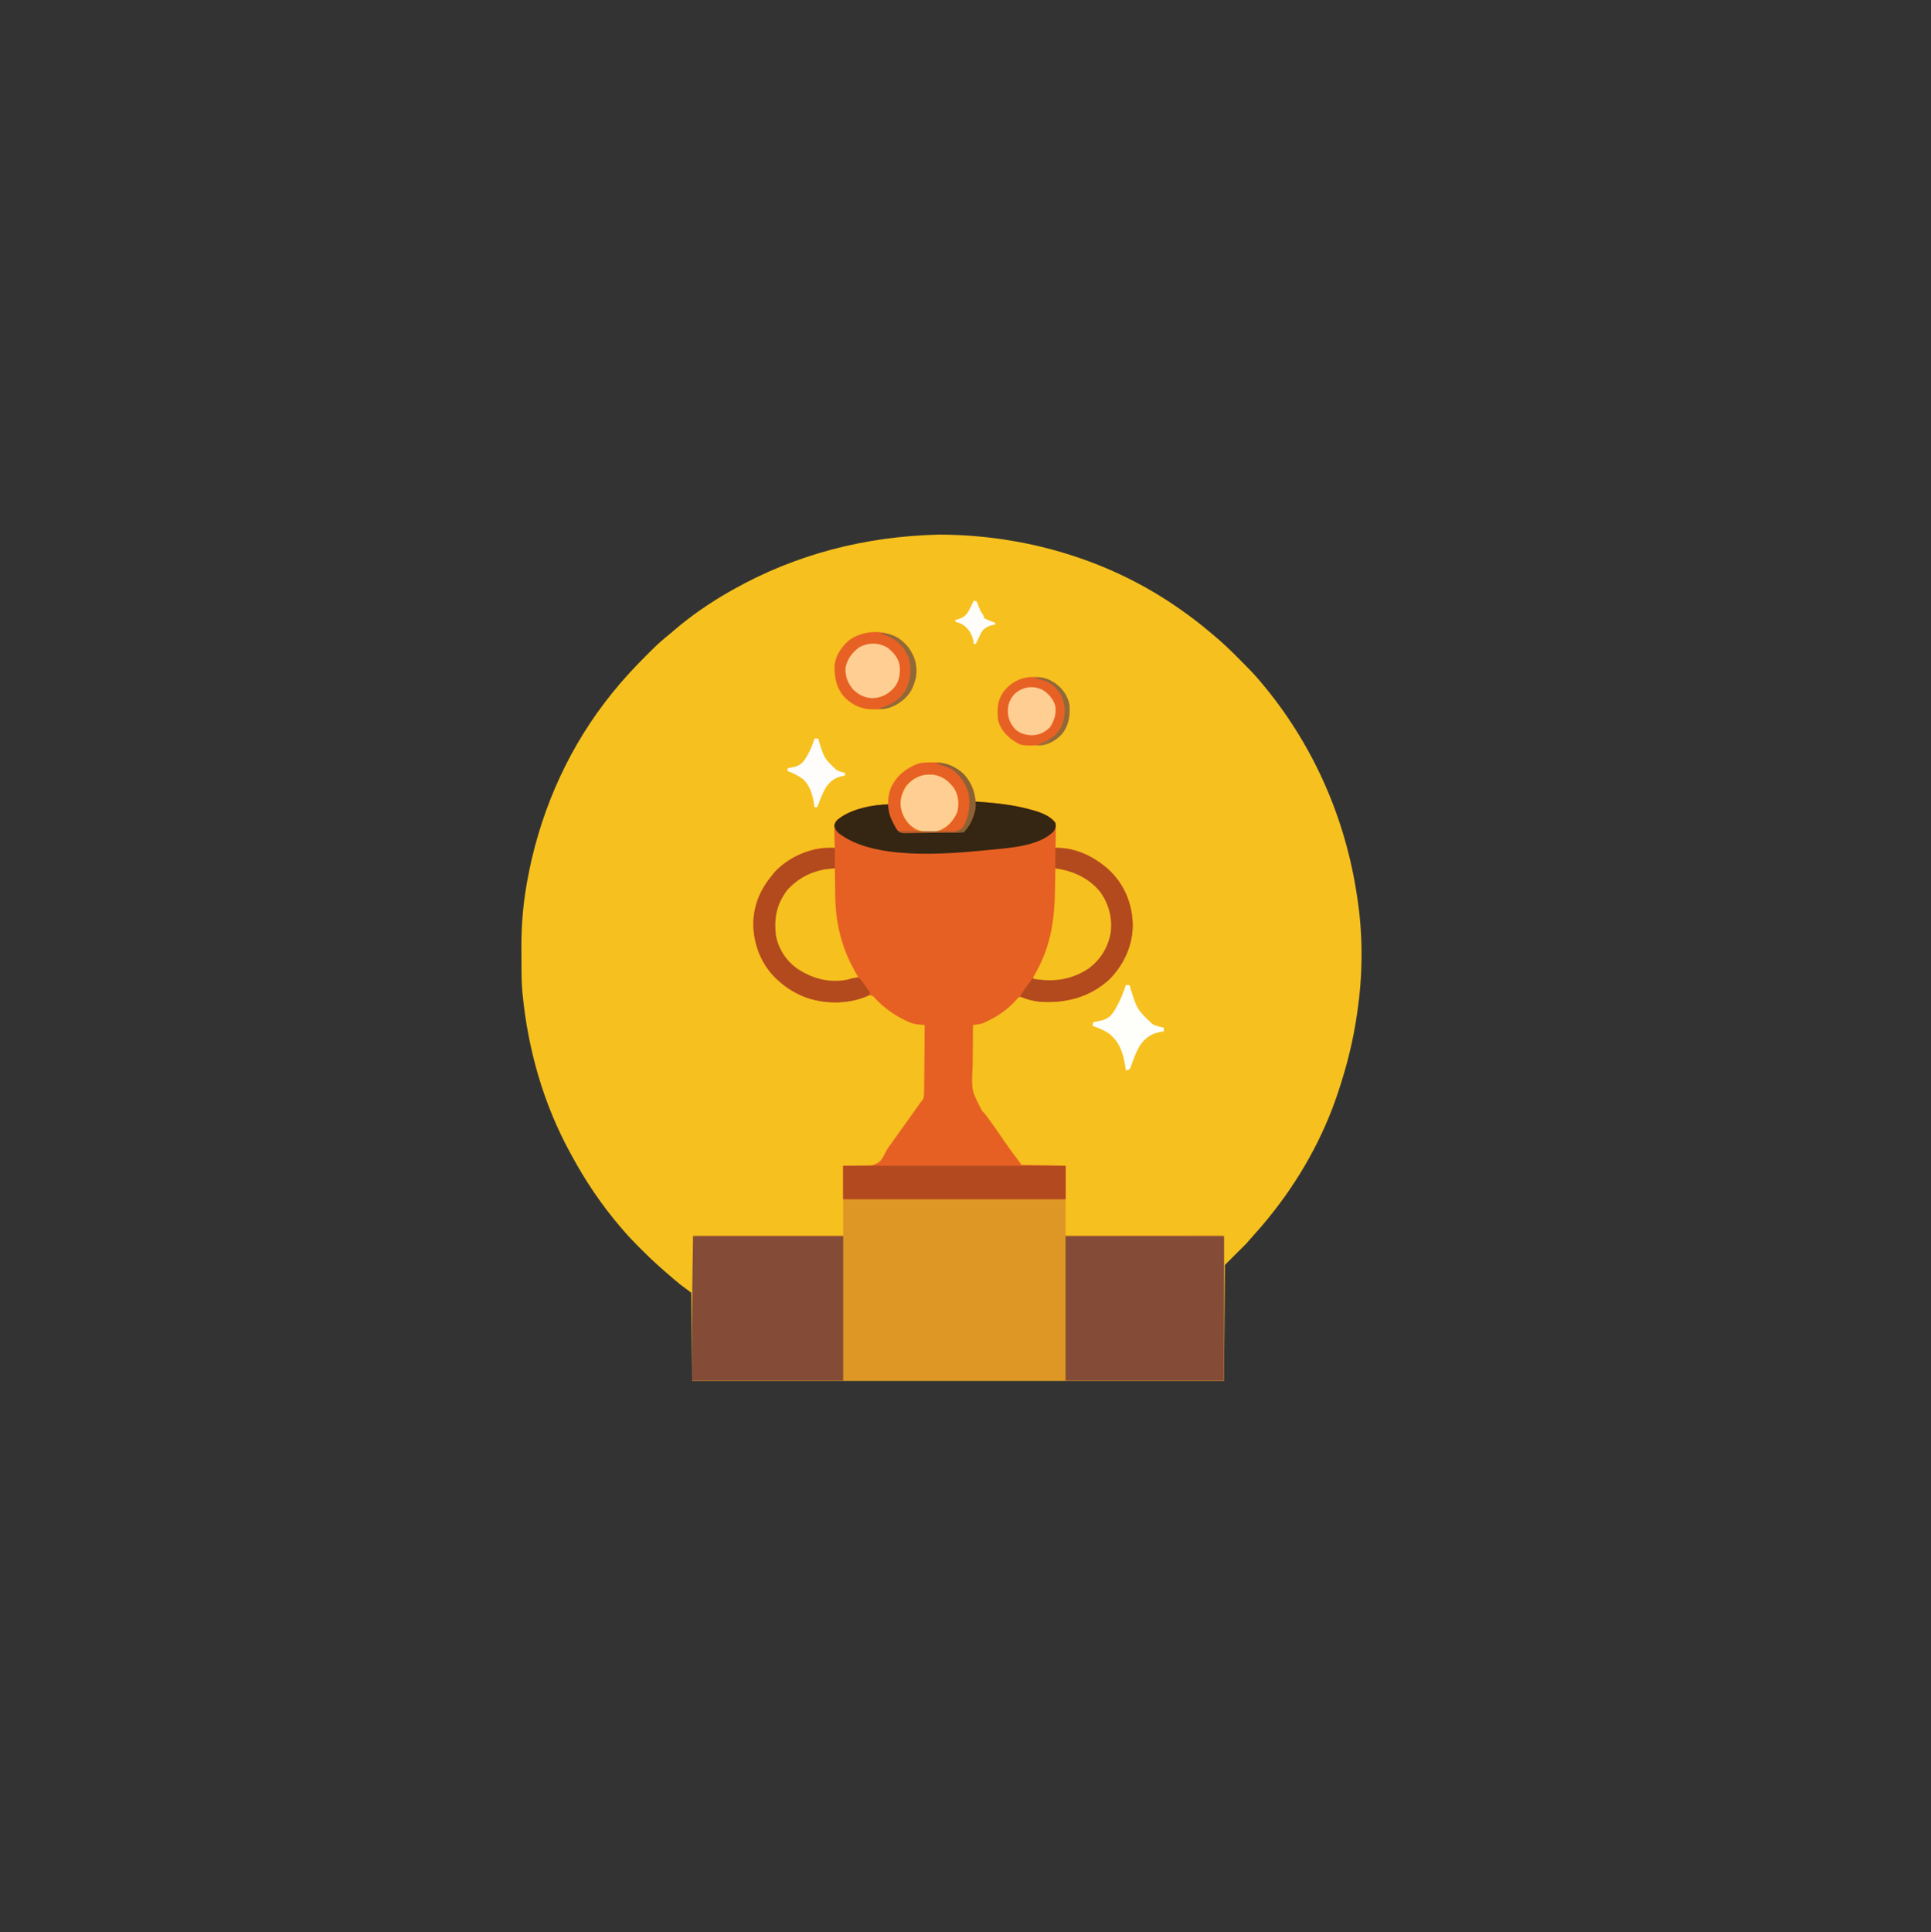 <svg xmlns="http://www.w3.org/2000/svg" width="2084" height="2085"><rect width="100%" height="100%" fill="#333333" stroke="none"/><path d="M0 0 C3.152 -0.038 6.29 0.01 9.441 0.09 C10.259 0.108 11.076 0.126 11.917 0.144 C100.199 2.252 187.993 29.082 260.441 80.09 C261.129 80.57 261.817 81.049 262.526 81.543 C273.081 88.927 283.221 96.721 293.043 105.056 C294.864 106.6 296.694 108.132 298.53 109.659 C307.087 116.825 315.078 124.445 322.93 132.373 C324.896 134.357 326.87 136.334 328.846 138.309 C334.917 144.397 340.936 150.477 346.441 157.09 C346.972 157.714 347.502 158.337 348.049 158.98 C404.086 225.081 439.665 305.437 452.147 391.073 C452.421 392.949 452.703 394.824 452.985 396.699 C458.453 434.717 458.058 476.099 452.441 514.09 C452.184 515.914 452.184 515.914 451.921 517.776 C447.936 545.512 441.232 572.501 432.441 599.09 C432.115 600.088 431.788 601.087 431.452 602.116 C415.377 650.687 389.631 696.414 357.441 736.09 C356.662 737.063 355.882 738.036 355.078 739.039 C350.797 744.341 346.375 749.478 341.777 754.508 C338.622 757.996 335.539 761.55 332.441 765.09 C324.851 772.68 317.261 780.27 309.441 788.09 C309.111 829.34 308.781 870.59 308.441 913.09 C119.021 913.09 -70.399 913.09 -265.559 913.09 C-265.889 881.74 -266.219 850.39 -266.559 818.09 C-272.499 813.635 -272.499 813.635 -278.559 809.09 C-280.83 807.241 -283.085 805.371 -285.309 803.465 C-285.852 803 -286.395 802.536 -286.954 802.057 C-288.493 800.739 -290.026 799.415 -291.559 798.09 C-292.3 797.45 -293.041 796.811 -293.805 796.152 C-295.733 794.476 -297.646 792.784 -299.559 791.09 C-300.268 790.466 -300.977 789.841 -301.708 789.198 C-307.927 783.671 -313.887 777.917 -319.755 772.024 C-321.252 770.522 -322.753 769.025 -324.256 767.529 C-329.567 762.222 -334.7 756.819 -339.559 751.09 C-340.404 750.126 -341.25 749.161 -342.121 748.168 C-362.7 724.291 -380.561 697.795 -395.559 670.09 C-396.045 669.205 -396.531 668.32 -397.032 667.408 C-426.011 614.506 -442.673 555.963 -448.559 496.09 C-448.644 495.221 -448.73 494.353 -448.819 493.458 C-449.52 485.839 -449.734 478.277 -449.762 470.629 C-449.767 469.363 -449.773 468.097 -449.779 466.793 C-449.788 464.119 -449.795 461.445 -449.799 458.771 C-449.805 454.788 -449.839 450.806 -449.871 446.824 C-449.967 423.731 -448.305 400.861 -444.309 378.09 C-444.098 376.87 -443.888 375.651 -443.671 374.394 C-431.305 304.918 -403.283 238.435 -360.559 182.09 C-360.085 181.464 -359.611 180.839 -359.123 180.194 C-354.118 173.63 -348.915 167.244 -343.559 160.965 C-342.902 160.195 -342.902 160.195 -342.232 159.409 C-333.617 149.426 -324.547 139.891 -315.225 130.571 C-313.554 128.898 -311.892 127.218 -310.23 125.537 C-303.649 118.921 -296.877 112.892 -289.559 107.09 C-288.434 106.143 -287.314 105.19 -286.203 104.227 C-267.224 87.813 -246.372 73.479 -224.559 61.09 C-223.775 60.645 -222.991 60.199 -222.184 59.741 C-153.514 20.997 -78.747 1.988 0 0 Z " fill="#F6C01E" transform="translate(1012.559,576.91)"></path><path d="M0 0 C19.776 1.36 38.886 3.121 58.062 8.312 C59.085 8.584 60.108 8.856 61.162 9.135 C69.572 11.528 81.241 15.238 86 23 C86.585 27.623 86.469 32.162 86.312 36.812 C86.29 38.078 86.267 39.343 86.244 40.646 C86.185 43.766 86.103 46.882 86 50 C86.561 49.981 87.121 49.962 87.698 49.943 C108.945 49.536 129.383 60.375 144.63 74.521 C160.615 90.078 169.114 110.652 169.438 132.875 C169.325 154.826 160.43 174.664 145.461 190.629 C125.927 209.45 102.078 216.541 75.5 216.297 C66.432 216.037 57.899 214.074 49.355 211.07 C46.788 210.737 46.788 210.737 44.598 212.957 C43.761 213.899 42.924 214.842 42.062 215.812 C33.669 224.757 24.165 231.249 13.125 236.562 C12.436 236.897 11.747 237.232 11.037 237.577 C10.032 238.036 10.032 238.036 9.008 238.504 C8.427 238.77 7.845 239.036 7.247 239.311 C5.077 239.977 3.109 240.277 0.86 240.543 C-1.051 240.769 -1.051 240.769 -3 241 C-3.148 251.007 -3.23 261.012 -3.231 271.02 C-3.233 275.669 -3.257 280.316 -3.333 284.965 C-4.776 311.494 -4.776 311.494 6.97 334.087 C7.497 334.588 8.024 335.089 8.566 335.605 C10.531 337.517 12.023 339.667 13.559 341.93 C14.518 343.245 15.477 344.56 16.438 345.875 C21.489 352.824 26.353 359.884 31.169 366.997 C35.372 373.169 39.776 379.167 44.307 385.102 C47.915 389.831 47.915 389.831 49 392 C64.84 392.33 80.68 392.66 97 393 C97 417.75 97 442.5 97 468 C109.26 467.988 121.521 467.977 134.152 467.965 C141.895 467.96 149.638 467.955 157.381 467.951 C169.685 467.945 181.989 467.938 194.293 467.925 C203.252 467.915 212.211 467.908 221.17 467.906 C225.917 467.905 230.664 467.902 235.411 467.894 C239.874 467.888 244.336 467.885 248.799 467.887 C250.441 467.887 252.084 467.885 253.727 467.881 C255.96 467.876 258.193 467.877 260.426 467.88 C261.679 467.879 262.931 467.878 264.222 467.877 C267 468 267 468 268 469 C268 520.48 268 571.96 268 625 C78.58 625 -110.84 625 -306 625 C-306 572.666 -305.844 520.328 -305 468 C-251.54 468 -198.08 468 -143 468 C-143 443.25 -143 418.5 -143 393 C-131.45 392.67 -119.9 392.34 -108 392 C-101.184 385.68 -101.184 385.68 -97.125 378.28 C-95.219 374.418 -92.612 371.081 -90.062 367.625 C-89.06 366.203 -88.062 364.779 -87.066 363.352 C-83.92 358.87 -80.714 354.433 -77.5 350 C-72.569 343.197 -67.697 336.356 -62.869 329.48 C-62.404 328.819 -61.94 328.158 -61.461 327.477 C-61.057 326.9 -60.652 326.323 -60.236 325.729 C-59 324 -59 324 -57.45 322.374 C-55.44 319.084 -55.56 316.036 -55.568 312.294 C-55.557 311.523 -55.547 310.752 -55.537 309.957 C-55.507 307.414 -55.497 304.871 -55.488 302.328 C-55.471 300.563 -55.453 298.797 -55.434 297.032 C-55.386 292.389 -55.357 287.747 -55.33 283.104 C-55.301 278.365 -55.254 273.626 -55.209 268.887 C-55.123 259.591 -55.056 250.296 -55 241 C-56.119 240.915 -56.119 240.915 -57.26 240.829 C-58.244 240.748 -59.227 240.667 -60.24 240.584 C-61.7 240.468 -61.7 240.468 -63.188 240.35 C-67.121 239.86 -70.377 238.619 -73.938 236.938 C-74.616 236.627 -75.295 236.317 -75.995 235.998 C-88.216 230.238 -99.733 221.891 -108.812 211.875 C-111.263 209.317 -111.263 209.317 -114.75 208.812 C-116.647 209.506 -118.543 210.204 -120.434 210.914 C-142.507 219.117 -167.321 218.187 -189 209 C-197.534 205.006 -204.978 200.279 -212 194 C-212.833 193.261 -213.665 192.523 -214.523 191.762 C-230.528 176.717 -238.909 156.544 -239.93 134.719 C-240.323 113.901 -233.398 95.973 -220 80 C-219.237 78.989 -218.474 77.979 -217.688 76.938 C-204.111 62.098 -184.066 51.841 -164 50 C-159.998 49.908 -156.002 49.929 -152 50 C-152.026 49.208 -152.052 48.417 -152.079 47.601 C-152.183 44.005 -152.248 40.409 -152.312 36.812 C-152.375 34.944 -152.375 34.944 -152.439 33.037 C-152.563 23.787 -152.563 23.787 -149.707 19.797 C-148.814 19.204 -147.92 18.611 -147 18 C-146.389 17.524 -145.778 17.049 -145.148 16.559 C-130.734 7.446 -110.941 3.393 -94 3 C-93.853 3.883 -93.706 4.766 -93.555 5.676 C-91.987 14.062 -89.66 20.84 -85 28 C-84.415 29.043 -84.415 29.043 -83.817 30.108 C-82.085 32.281 -82.085 32.281 -79.06 32.535 C-77.859 32.55 -76.658 32.565 -75.421 32.581 C-74.425 32.601 -74.425 32.601 -73.409 32.622 C-71.214 32.66 -69.02 32.668 -66.824 32.672 C-65.296 32.685 -63.768 32.698 -62.239 32.712 C-59.034 32.736 -55.829 32.744 -52.623 32.741 C-48.523 32.741 -44.426 32.795 -40.327 32.864 C-37.169 32.909 -34.011 32.917 -30.853 32.915 C-29.342 32.919 -27.832 32.937 -26.321 32.968 C-18.066 33.39 -18.066 33.39 -10.761 30.262 C-9.203 28.227 -8.067 26.324 -7 24 C-6.469 23.015 -5.938 22.03 -5.391 21.016 C-4.826 19.647 -4.826 19.647 -4.25 18.25 C-3.863 17.348 -3.477 16.445 -3.078 15.516 C-1.519 10.432 -0.783 5.252 0 0 Z " fill="#DE9724" transform="translate(1053,865)"></path><path d="M0 0 C19.776 1.36 38.886 3.121 58.062 8.312 C59.085 8.584 60.108 8.856 61.162 9.135 C69.572 11.528 81.241 15.238 86 23 C86.585 27.623 86.469 32.162 86.312 36.812 C86.29 38.078 86.267 39.343 86.244 40.646 C86.185 43.766 86.103 46.882 86 50 C86.561 49.981 87.121 49.962 87.698 49.943 C108.945 49.536 129.383 60.375 144.63 74.521 C160.615 90.078 169.114 110.652 169.438 132.875 C169.325 154.826 160.43 174.664 145.461 190.629 C125.927 209.45 102.078 216.541 75.5 216.297 C66.432 216.037 57.899 214.074 49.355 211.07 C46.788 210.737 46.788 210.737 44.598 212.957 C43.761 213.899 42.924 214.842 42.062 215.812 C33.669 224.757 24.165 231.249 13.125 236.562 C12.436 236.897 11.747 237.232 11.037 237.577 C10.367 237.883 9.698 238.189 9.008 238.504 C8.427 238.77 7.845 239.036 7.247 239.311 C5.077 239.977 3.109 240.277 0.86 240.543 C-1.051 240.769 -1.051 240.769 -3 241 C-3.148 251.007 -3.23 261.012 -3.231 271.02 C-3.233 275.669 -3.257 280.316 -3.333 284.965 C-4.776 311.494 -4.776 311.494 6.97 334.087 C7.497 334.588 8.024 335.089 8.566 335.605 C10.531 337.517 12.023 339.667 13.559 341.93 C14.518 343.245 15.477 344.56 16.438 345.875 C21.489 352.824 26.353 359.884 31.169 366.997 C35.372 373.169 39.776 379.167 44.307 385.102 C47.915 389.831 47.915 389.831 49 392 C64.84 392.33 80.68 392.66 97 393 C97 404.88 97 416.76 97 429 C17.8 429 -61.4 429 -143 429 C-143 417.12 -143 405.24 -143 393 C-137.472 393.165 -131.945 393.33 -126.25 393.5 C-114.071 393.859 -114.071 393.859 -103.426 388.969 C-100.741 385.721 -98.883 382.095 -97.125 378.28 C-95.219 374.418 -92.612 371.081 -90.062 367.625 C-89.06 366.203 -88.062 364.779 -87.066 363.352 C-83.92 358.87 -80.714 354.433 -77.5 350 C-72.569 343.197 -67.697 336.356 -62.869 329.48 C-62.404 328.819 -61.94 328.158 -61.461 327.477 C-61.057 326.9 -60.652 326.323 -60.236 325.729 C-59 324 -59 324 -57.45 322.374 C-55.44 319.084 -55.56 316.036 -55.568 312.294 C-55.557 311.523 -55.547 310.752 -55.537 309.957 C-55.507 307.414 -55.497 304.871 -55.488 302.328 C-55.471 300.563 -55.453 298.797 -55.434 297.032 C-55.386 292.389 -55.357 287.747 -55.33 283.104 C-55.301 278.365 -55.254 273.626 -55.209 268.887 C-55.123 259.591 -55.056 250.296 -55 241 C-56.119 240.915 -56.119 240.915 -57.26 240.829 C-58.244 240.748 -59.227 240.667 -60.24 240.584 C-61.7 240.468 -61.7 240.468 -63.188 240.35 C-67.121 239.86 -70.377 238.619 -73.938 236.938 C-74.616 236.627 -75.295 236.317 -75.995 235.998 C-88.216 230.238 -99.733 221.891 -108.812 211.875 C-111.263 209.317 -111.263 209.317 -114.75 208.812 C-116.647 209.506 -118.543 210.204 -120.434 210.914 C-142.507 219.117 -167.321 218.187 -189 209 C-197.534 205.006 -204.978 200.279 -212 194 C-212.833 193.261 -213.665 192.523 -214.523 191.762 C-230.528 176.717 -238.909 156.544 -239.93 134.719 C-240.323 113.901 -233.398 95.973 -220 80 C-219.237 78.989 -218.474 77.979 -217.688 76.938 C-204.111 62.098 -184.066 51.841 -164 50 C-159.998 49.908 -156.002 49.929 -152 50 C-152.026 49.208 -152.052 48.417 -152.079 47.601 C-152.183 44.005 -152.248 40.409 -152.312 36.812 C-152.354 35.567 -152.396 34.321 -152.439 33.037 C-152.563 23.787 -152.563 23.787 -149.707 19.797 C-148.814 19.204 -147.92 18.611 -147 18 C-146.389 17.524 -145.778 17.049 -145.148 16.559 C-130.734 7.446 -110.941 3.393 -94 3 C-93.853 3.883 -93.706 4.766 -93.555 5.676 C-91.987 14.062 -89.66 20.84 -85 28 C-84.415 29.043 -84.415 29.043 -83.817 30.108 C-82.085 32.281 -82.085 32.281 -79.06 32.535 C-77.859 32.55 -76.658 32.565 -75.421 32.581 C-74.425 32.601 -74.425 32.601 -73.409 32.622 C-71.214 32.66 -69.02 32.668 -66.824 32.672 C-65.296 32.685 -63.768 32.698 -62.239 32.712 C-59.034 32.736 -55.829 32.744 -52.623 32.741 C-48.523 32.741 -44.426 32.795 -40.327 32.864 C-37.169 32.909 -34.011 32.917 -30.853 32.915 C-29.342 32.919 -27.832 32.937 -26.321 32.968 C-18.066 33.39 -18.066 33.39 -10.761 30.262 C-9.203 28.227 -8.067 26.324 -7 24 C-6.469 23.015 -5.938 22.03 -5.391 21.016 C-4.826 19.647 -4.826 19.647 -4.25 18.25 C-3.863 17.348 -3.477 16.445 -3.078 15.516 C-1.519 10.432 -0.783 5.252 0 0 Z " fill="#E76023" transform="translate(1053,865)"></path><path d="M0 0 C56.43 0 112.86 0 171 0 C171 51.48 171 102.96 171 156 C114.57 156 58.14 156 0 156 C0 104.52 0 53.04 0 0 Z " fill="#844C37" transform="translate(1150,1334)"></path><path d="M0 0 C53.46 0 106.92 0 162 0 C162 51.48 162 102.96 162 156 C108.21 156 54.42 156 -1 156 C-1.021 141.583 -1.041 127.166 -1.062 112.312 C-1.072 107.908 -1.081 103.504 -1.09 98.966 C-1.112 65.954 -0.541 33.023 0 0 Z " fill="#844C37" transform="translate(748,1334)"></path><path d="M0 0 C79.2 0 158.4 0 240 0 C240 11.88 240 23.76 240 36 C160.8 36 81.6 36 0 36 C0 24.12 0 12.24 0 0 Z " fill="#B2491F" transform="translate(910,1258)"></path><path d="M0 0 C19.776 1.36 38.886 3.121 58.062 8.312 C59.085 8.584 60.108 8.856 61.162 9.135 C69.986 11.645 80.417 15.299 86 23 C86.838 26.938 86.276 28.528 84.25 32 C68.809 48.289 35.408 50.116 14.375 52.188 C13.504 52.274 12.633 52.361 11.735 52.45 C-33.203 56.793 -110.328 63.403 -148 34 C-150.704 31.296 -151.856 29.768 -152.562 26 C-151.684 21.313 -148.992 19.478 -145.273 16.719 C-131.234 7.244 -110.754 3.389 -94 3 C-93.853 3.883 -93.706 4.766 -93.555 5.676 C-91.987 14.062 -89.66 20.84 -85 28 C-84.415 29.043 -84.415 29.043 -83.817 30.108 C-82.085 32.281 -82.085 32.281 -79.06 32.535 C-77.859 32.55 -76.658 32.565 -75.421 32.581 C-74.425 32.601 -74.425 32.601 -73.409 32.622 C-71.214 32.66 -69.02 32.668 -66.824 32.672 C-65.296 32.685 -63.768 32.698 -62.239 32.712 C-59.034 32.736 -55.829 32.744 -52.623 32.741 C-48.523 32.741 -44.426 32.795 -40.327 32.864 C-37.169 32.909 -34.011 32.917 -30.853 32.915 C-29.342 32.919 -27.832 32.937 -26.321 32.968 C-18.066 33.39 -18.066 33.39 -10.761 30.262 C-9.203 28.227 -8.067 26.324 -7 24 C-6.469 23.015 -5.938 22.03 -5.391 21.016 C-4.826 19.647 -4.826 19.647 -4.25 18.25 C-3.863 17.348 -3.477 16.445 -3.078 15.516 C-1.519 10.432 -0.783 5.252 0 0 Z " fill="#342612" transform="translate(1053,865)"></path><path d="M0 0 C1.348 0.005 1.348 0.005 2.723 0.011 C3.749 0.018 3.749 0.018 4.795 0.025 C4.801 0.624 4.807 1.223 4.813 1.84 C4.878 8.169 4.963 14.497 5.058 20.826 C5.091 23.176 5.119 25.527 5.142 27.877 C5.474 61.015 12.605 88.588 29.795 117.025 C15.804 124.32 -1.543 123.807 -16.451 119.349 C-32.845 113.566 -46.724 102.514 -55.08 87.15 C-61.003 74.052 -63.335 55.998 -58.173 42.208 C-57.854 41.488 -57.534 40.767 -57.205 40.025 C-56.694 38.805 -56.694 38.805 -56.173 37.56 C-49.074 21.994 -35.784 10.057 -19.982 3.736 C-13.273 1.425 -7.12 -0.037 0 0 Z " fill="#F6C01E" transform="translate(896.205,936.975)"></path><path d="M0 0 C1.755 0.142 3.509 0.289 5.263 0.439 C6.24 0.52 7.217 0.602 8.224 0.686 C22.778 2.334 34.864 11.058 45 21 C45.566 21.541 46.132 22.083 46.715 22.641 C55.879 32.266 60.969 46.693 61.438 59.75 C61.015 76.537 54.565 91.474 42.852 103.309 C28.964 116.416 11.206 122.726 -7.84 122.23 C-12.932 121.859 -18.071 121.377 -23 120 C-23.33 119.34 -23.66 118.68 -24 118 C-22.754 115.483 -21.446 113.065 -20.062 110.625 C-4.56 82.224 -0.843 54.396 -0.375 22.438 C-0.337 20.251 -0.298 18.064 -0.258 15.877 C-0.163 10.585 -0.078 5.292 0 0 Z " fill="#F6C01E" transform="translate(1139,937)"></path><path d="M0 0 C0 7.26 0 14.52 0 22 C-2.351 22.227 -4.702 22.454 -7.125 22.688 C-24.346 24.694 -39.15 32.306 -51 45 C-62.872 60.487 -65.808 75.569 -63.57 94.668 C-60.671 109.361 -52.316 122.188 -39.984 130.641 C-23.87 141.148 -6.243 145.797 12.875 142.289 C15.028 141.756 17.173 141.185 19.301 140.559 C22.392 139.919 24.047 139.867 27 141 C29.133 143.363 29.133 143.363 31.125 146.312 C32.119 147.761 32.119 147.761 33.133 149.238 C33.749 150.15 34.365 151.061 35 152 C35.893 153.073 35.893 153.073 36.805 154.168 C37.199 154.773 37.594 155.377 38 156 C37.67 156.99 37.34 157.98 37 159 C16.722 168.625 -8.916 168.84 -30 161.812 C-41.206 157.554 -51.056 151.997 -60 144 C-60.833 143.261 -61.665 142.523 -62.523 141.762 C-78.528 126.717 -86.909 106.544 -87.93 84.719 C-88.323 63.901 -81.398 45.973 -68 30 C-67.237 28.989 -66.474 27.979 -65.688 26.938 C-48.895 8.583 -24.616 -0.912 0 0 Z " fill="#B24A1E" transform="translate(901,915)"></path><path d="M0 0 C9.275 6.379 15.705 14.88 18.789 25.715 C20.147 33.351 20.206 40.331 17.789 47.715 C17.554 48.514 17.32 49.313 17.078 50.137 C13.66 60.235 6.568 67.235 -2.559 72.461 C-10.172 76.06 -16.056 77.269 -24.461 77.215 C-25.481 77.209 -26.501 77.203 -27.551 77.198 C-39.511 76.914 -48.535 72.994 -57.211 64.715 C-66.106 55.163 -68.81 43.607 -68.555 30.902 C-67.966 20.115 -61.703 10.706 -53.961 3.527 C-39.475 -8.28 -16.006 -9.304 0 0 Z " fill="#E76124" transform="translate(969.211,688.285)"></path><path d="M0 0 C22.939 0 43.766 10.057 60.113 25.965 C75.939 42.14 83.539 62.988 83.424 85.458 C82.801 107.441 72.752 127.823 57 143 C35.574 161.493 10.9 167.737 -17 166 C-24.143 165.058 -31.664 163.543 -38 160 C-35.847 156.288 -33.483 152.829 -30.938 149.375 C-28.903 146.61 -26.904 143.857 -25 141 C-24.14 141.144 -23.28 141.289 -22.395 141.438 C-0.7 144.844 17.285 142.154 35.727 130.238 C48.428 120.876 56.579 107.767 59.559 92.27 C61.787 75.763 57.832 60.507 48 47 C35.704 32.124 18.766 24.79 0 22 C0 14.74 0 7.48 0 0 Z " fill="#B24A1E" transform="translate(1139,915)"></path><path d="M0 0 C0.835 0.006 1.67 0.012 2.53 0.019 C8.888 0.18 14.074 1.19 19.625 4.438 C20.677 5.036 21.729 5.634 22.812 6.25 C30.709 12.392 35.438 18.878 38.625 28.438 C39.587 41.065 38.615 51.523 30.438 61.812 C23.908 68.656 15.293 73.338 5.797 73.773 C-13.106 74.091 -13.106 74.091 -20.375 69.438 C-21.159 68.94 -21.942 68.442 -22.75 67.93 C-30.225 62.643 -36.674 54.632 -38.375 45.438 C-39.399 32.722 -38.656 23.173 -30.125 13.125 C-21.692 4.319 -12.225 -0.153 0 0 Z " fill="#E76124" transform="translate(1115.375,730.562)"></path><path d="M0 0 C5.824 4.111 10.008 8.537 13 15 C13.412 15.887 13.825 16.774 14.25 17.688 C16.269 26.603 15.635 35.045 11 43 C5.792 50.317 0.506 54.165 -8 57 C-19.335 57.847 -28.238 57.782 -37.238 50.086 C-43.516 43.774 -46.986 35.81 -47.438 26.875 C-46.237 16.244 -42.553 8.427 -34.125 1.688 C-23.415 -5.743 -11.591 -6.112 0 0 Z " fill="#FECE92" transform="translate(1019,840)"></path><path d="M0 0 C0.9 -0.021 1.8 -0.041 2.727 -0.062 C15.29 -0.135 25.798 4.351 35.062 12.812 C44.112 22.523 47.59 33.286 47.875 46.25 C47.631 49.785 46.983 52.891 45.875 56.25 C45.604 57.09 45.334 57.931 45.055 58.797 C42.803 65.04 39.596 70.529 34.875 75.25 C32.76 75.386 30.641 75.452 28.523 75.49 C27.859 75.503 27.196 75.516 26.512 75.53 C19.558 75.657 12.604 75.713 5.649 75.765 C2.35 75.792 -0.948 75.84 -4.247 75.908 C-8.23 75.99 -12.211 76.033 -16.194 76.048 C-17.71 76.06 -19.227 76.086 -20.743 76.126 C-32.602 76.425 -32.602 76.425 -36.367 73.519 C-37.927 71.483 -39.059 69.577 -40.125 67.25 C-40.668 66.256 -41.21 65.262 -41.77 64.238 C-42.155 63.355 -42.54 62.472 -42.938 61.562 C-43.336 60.672 -43.734 59.781 -44.145 58.863 C-47.874 48.923 -47.276 36.91 -43.512 27.098 C-37.167 14.068 -27.484 6.341 -14.125 1.25 C-9.451 -0.119 -4.836 0.027 0 0 Z M-27.125 25.25 C-32.28 33.333 -34.543 41.62 -32.512 51.117 C-29.81 60.474 -25.064 67.204 -16.688 72.312 C-8.977 75.75 0.569 75.503 8.688 73.586 C18.286 69.753 23.901 62.644 28.125 53.562 C30.142 44.654 29.518 36.196 24.875 28.25 C19.056 20.234 12.75 15.225 2.875 13.25 C-9.413 12 -19.003 15.878 -27.125 25.25 Z " fill="#E76024" transform="translate(1005.125,822.75)"></path><path d="M0 0 C6.592 5.395 11.983 11.257 13 20 C13.705 28.632 12.423 36.53 6.75 43.312 C-0.062 50.397 -6.349 53.942 -16.375 54.375 C-24.68 54.182 -31.129 50.815 -37.137 45.168 C-43.026 38.315 -45.98 30.856 -45.449 21.816 C-43.94 12.353 -38.38 5.396 -30.938 -0.375 C-21.188 -5.768 -9.62 -5.895 0 0 Z " fill="#FECE92" transform="translate(958,699)"></path><path d="M0 0 C1.32 0 2.64 0 4 0 C4.34 1.125 4.681 2.251 5.031 3.41 C12.152 26.265 12.152 26.265 28.938 42.312 C32.853 44.098 36.8 45.1 41 46 C41 47.32 41 48.64 41 50 C40.394 50.075 39.788 50.15 39.164 50.227 C29.23 51.786 22.451 55.506 16.375 63.625 C11.992 70.033 9.295 77.165 6.738 84.459 C6.436 85.293 6.135 86.126 5.824 86.984 C5.567 87.734 5.31 88.484 5.046 89.257 C4 91 4 91 1.886 91.751 C1.264 91.833 0.641 91.915 0 92 C-0.11 91.178 -0.219 90.355 -0.332 89.508 C-2.416 74.838 -5.938 62.135 -17.965 52.426 C-23.51 48.541 -29.66 46.264 -36 44 C-35.67 42.68 -35.34 41.36 -35 40 C-34.131 39.83 -33.262 39.66 -32.367 39.484 C-31.215 39.242 -30.062 39 -28.875 38.75 C-27.17 38.402 -27.17 38.402 -25.43 38.047 C-18.818 36.029 -15.415 32.815 -11.938 26.938 C-11.6 26.367 -11.262 25.796 -10.913 25.208 C-6.232 17.158 -2.764 8.874 0 0 Z " fill="#FEFEFB" transform="translate(1215,1063)"></path><path d="M0 0 C7.118 4.051 12.368 10.087 14.688 18 C15.85 26.589 13.494 33.697 8.812 40.875 C3.165 46.522 -2.662 49.042 -10.562 49.375 C-17.347 49.209 -23.185 47.716 -28.387 43.199 C-34.669 36.416 -36.869 30.139 -36.594 20.93 C-35.888 13.576 -32.899 7.866 -27.312 3 C-18.873 -2.957 -9.533 -4.253 0 0 Z " fill="#FECE92" transform="translate(1124.312,744)"></path><path d="M0 0 C1.32 0 2.64 0 4 0 C4.352 1.172 4.704 2.344 5.066 3.551 C10.581 21.354 10.581 21.354 23.777 33.918 C26.823 35.401 29.688 36.295 33 37 C33 37.99 33 38.98 33 40 C32.443 40.075 31.886 40.15 31.312 40.227 C23.235 41.618 17.787 45.193 12.938 51.812 C8.639 58.681 5.921 66.473 3 74 C2.01 74 1.02 74 0 74 C-0.098 73.25 -0.196 72.5 -0.297 71.727 C-1.803 61.414 -4.386 51.549 -12 44 C-17.254 40.171 -22.963 37.362 -29 35 C-29 34.01 -29 33.02 -29 32 C-28.348 31.902 -27.695 31.804 -27.023 31.703 C-20.607 30.605 -15.761 29.406 -11.48 24.125 C-6.329 16.822 -2.544 8.558 0 0 Z " fill="#FEFDFB" transform="translate(879,797)"></path><path d="M0 0 C0.99 0.33 1.98 0.66 3 1 C4.027 3.074 4.027 3.074 4.938 5.688 C6.123 8.888 7.286 11.704 9.25 14.5 C11 17 11 17 11 19 C14.847 21.084 18.901 22.497 23 24 C23 24.66 23 25.32 23 26 C21.804 26.227 20.608 26.454 19.375 26.688 C15.058 27.807 11.843 29.513 9 33 C7.105 36.239 5.535 39.579 4 43 C3.34 44.336 2.675 45.671 2 47 C1.34 47 0.68 47 0 47 C-0.206 45.701 -0.412 44.401 -0.625 43.062 C-2.267 35.823 -5.855 30.071 -12.125 26 C-14.71 24.505 -17.08 23.623 -20 23 C-20 22.34 -20 21.68 -20 21 C-19.112 20.78 -19.112 20.78 -18.207 20.555 C-12.592 18.961 -9.033 17.144 -6 12 C-3.891 8.049 -1.908 4.052 0 0 Z " fill="#FEFDF9" transform="translate(1051,648)"></path><path d="M0 0 C10.932 -0.176 21.003 4.786 28.938 12.125 C37.993 22.143 41.709 32.755 42 46 C41.756 49.535 41.108 52.641 40 56 C39.729 56.84 39.459 57.681 39.18 58.547 C36.928 64.79 33.721 70.279 29 75 C26.853 75.094 24.702 75.117 22.552 75.114 C21.543 75.114 21.543 75.114 20.513 75.114 C18.278 75.113 16.043 75.105 13.809 75.098 C12.263 75.096 10.717 75.094 9.172 75.093 C5.096 75.09 1.021 75.08 -3.054 75.069 C-7.21 75.058 -11.366 75.054 -15.521 75.049 C-23.681 75.038 -31.84 75.021 -40 75 C-40 74.67 -40 74.34 -40 74 C-39.199 74.007 -38.398 74.015 -37.573 74.023 C-30.01 74.085 -22.449 74.104 -14.886 74.075 C-10.998 74.062 -7.111 74.065 -3.224 74.106 C0.531 74.145 4.284 74.141 8.039 74.106 C9.469 74.1 10.898 74.111 12.328 74.137 C20.331 74.501 20.331 74.501 27.185 71.09 C34.349 60.692 36.113 47.888 34.727 35.57 C32.658 24.604 26.55 15.298 17.938 8.312 C12.613 4.705 6.063 2.976 0 1 C0 0.67 0 0.34 0 0 Z " fill="#8C6235" transform="translate(1011,823)"></path><path d="M0 0 C11.828 0.876 19.914 5.314 28 14 C35.753 23.63 39.002 34.045 37.75 46.484 C37.305 48.725 36.71 50.83 36 53 C35.765 53.799 35.531 54.598 35.289 55.422 C31.861 65.55 24.693 72.74 15.418 77.816 C9.954 80.491 5.234 82.468 -1 82 C-1 81.67 -1 81.34 -1 81 C-0.466 80.853 0.067 80.706 0.617 80.555 C11.511 77.275 20.245 71.795 26.246 61.957 C31.764 51.508 32.879 39.083 29.938 27.625 C26.374 17.687 19.247 9.599 9.938 4.75 C6.703 3.237 3.424 2.027 0 1 C0 0.67 0 0.34 0 0 Z " fill="#916938" transform="translate(951,683)"></path><path d="M0 0 C9.419 -0.819 17.635 3.513 24.742 9.457 C30.994 15.186 35.622 23.031 36.273 31.59 C36.654 43.033 35.162 52.127 27.812 61.375 C21.81 67.666 13.433 72.799 4.625 73.125 C3.759 73.084 2.893 73.043 2 73 C4.221 71.863 6.446 70.806 8.734 69.809 C18.15 65.528 24.426 60.381 28.438 50.688 C32.029 40.686 32.232 30.891 28 21 C23.869 12.937 18.074 6.931 9.531 3.68 C6.37 2.697 3.212 1.799 0 1 C0 0.67 0 0.34 0 0 Z " fill="#906939" transform="translate(1118,731)"></path><path d="M0 0 C-3.267 3.267 -6.832 3.957 -11.375 4.125 C-12.241 4.084 -13.107 4.043 -14 4 C-3.844 -1.281 -3.844 -1.281 0 0 Z " fill="#9F6E35" transform="translate(1134,800)"></path></svg>